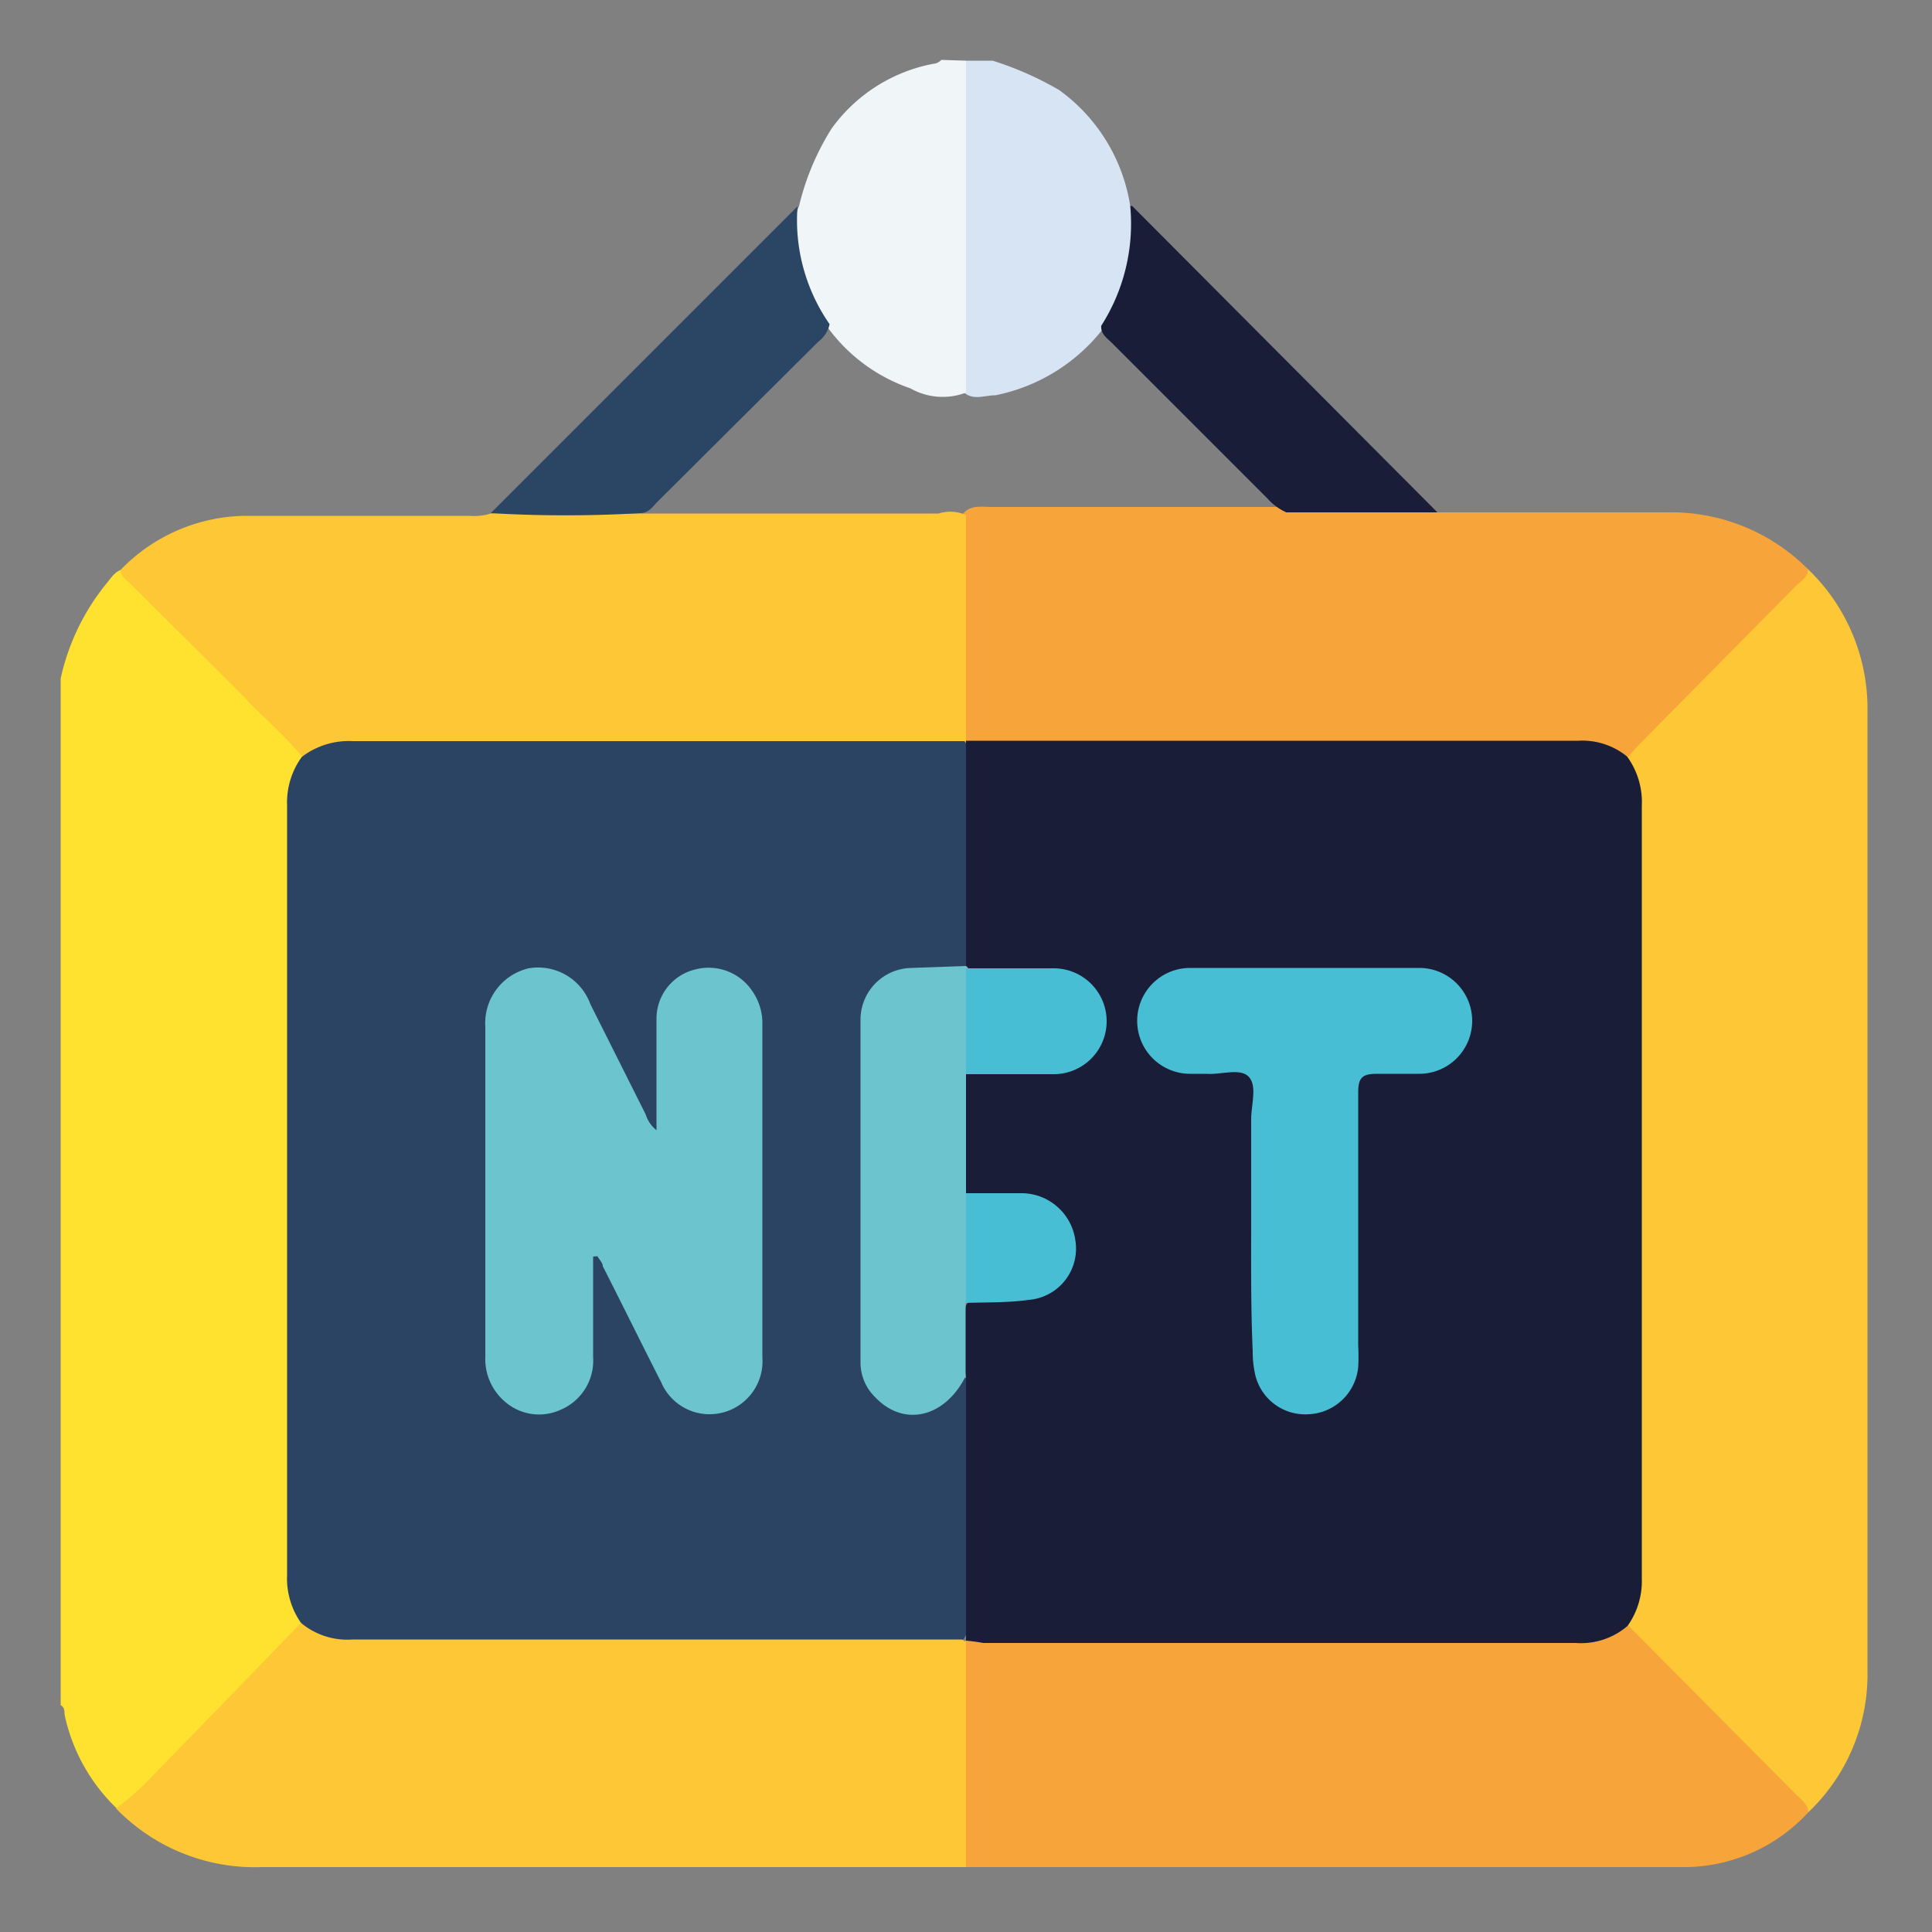 <svg xmlns="http://www.w3.org/2000/svg" id="Capa_1" data-name="Capa 1" viewBox="0 0 50 50"><rect x="0" y="0" width="50" height="50" fill="#808080" stroke="none"/><defs><style>.cls-1{fill:#ffe130;}.cls-2{fill:#d7e4f3;}.cls-3{fill:#f0f5f8;}.cls-4{fill:#fdc735;}.cls-5{fill:#f7a53a;}.cls-6{fill:#1a1d37;}.cls-7{fill:#2b4565;}.cls-8{fill:#2b4464;}.cls-9{fill:#6bc4ce;}.cls-10{fill:#48bed4;}</style></defs><path class="cls-1" d="M1.57,17.56a5.88,5.88,0,0,1,1.17-2.44c.12-.14.21-.3.38-.37a4.32,4.32,0,0,1,.76.72q1.83,1.81,3.64,3.64c.18.18.4.35.32.66a3,3,0,0,0-.28,1.41q0,9.65,0,19.28a3.18,3.18,0,0,0,.25,1.37.52.52,0,0,1-.19.57q-2.1,2.12-4.22,4.21c-.1.11-.2.24-.38.19a4.71,4.71,0,0,1-1.35-2.43c0-.08,0-.19-.1-.24Z"></path><path class="cls-2" d="M25.69,1.57a8.5,8.5,0,0,1,1.72.76,4.56,4.56,0,0,1,1.84,3,2.3,2.3,0,0,1,.06,1.42,4.27,4.27,0,0,1-.71,1.69,4.7,4.7,0,0,1-2.84,1.79c-.31,0-.66.18-.9-.18a1.7,1.7,0,0,1-.05-.5V2.22A.94.94,0,0,1,25,1.57Z"></path><path class="cls-3" d="M25,1.57v8.59a1.69,1.69,0,0,1-1.44-.11,4.42,4.42,0,0,1-2.15-1.59,4.57,4.57,0,0,1-.83-2.6,1.19,1.19,0,0,1,.1-.53,6.64,6.64,0,0,1,.84-2,4.21,4.21,0,0,1,2.64-1.68.3.3,0,0,0,.2-.1Z"></path><path class="cls-4" d="M46.79,14.73a5,5,0,0,1,1.54,3.72q0,12.39,0,24.77A4.92,4.92,0,0,1,46.8,46.9c-1.52-1.5-3-3-4.53-4.53a.46.46,0,0,1-.16-.53,2.61,2.61,0,0,0,.24-1.2V21a2.55,2.55,0,0,0-.25-1.19.47.47,0,0,1,.16-.53C43.77,17.73,45.25,16.21,46.79,14.73Z"></path><path class="cls-5" d="M46.79,14.73c0,.21-.18.31-.31.43l-4,4.05a4,4,0,0,0-.33.37,10.36,10.36,0,0,0-3.42-.23H25.79a2.25,2.25,0,0,1-.77-.06.37.37,0,0,1-.13-.12,1.2,1.2,0,0,1-.08-.53V13.87a1.2,1.2,0,0,1,.08-.53c.2-.29.51-.22.79-.22,2.53,0,5.05,0,7.58,0,1.12,0,2.24,0,3.37,0a1.15,1.15,0,0,1,.57.14c2,0,3.95,0,5.92,0A5,5,0,0,1,46.79,14.73Z"></path><path class="cls-5" d="M42.12,42.05l4.35,4.38c.13.13.31.25.33.47a4.37,4.37,0,0,1-3.15,1.42c-6.2,0-12.4,0-18.6,0H25a.61.61,0,0,1-.15-.46V42.92a1.43,1.43,0,0,1,.06-.36.3.3,0,0,1,.12-.13,1.86,1.86,0,0,1,.81-.08H40.31a2.82,2.82,0,0,0,1.59-.29A.24.24,0,0,1,42.12,42.05Z"></path><path class="cls-4" d="M25,42.5v5.82H6.78A5,5,0,0,1,3,46.8,6.49,6.49,0,0,0,3.91,46Q5.86,44,7.79,42a10.43,10.43,0,0,0,4,.31c4.14,0,8.27,0,12.41,0C24.44,42.35,24.73,42.28,25,42.5Z"></path><path class="cls-6" d="M37.2,13.26H33.29a1.41,1.41,0,0,1-.47-.34L28.77,8.87c-.12-.12-.29-.23-.27-.44a4.9,4.9,0,0,0,.75-3.1l.05,0Z"></path><path class="cls-4" d="M25,13.33v5.83c-.19.25-.47.18-.72.18H9.45a2.51,2.51,0,0,0-1.38.23.27.27,0,0,1-.26,0c-.45-.55-1-1-1.48-1.52L3.41,15.14c-.11-.11-.27-.2-.29-.39a4.56,4.56,0,0,1,3.21-1.4c1.94,0,3.89,0,5.83,0a1.43,1.43,0,0,0,.54-.06,12.13,12.13,0,0,1,2,0c.62,0,1.25,0,1.87,0,1.18,0,2.36,0,3.54,0h4.18A1,1,0,0,1,25,13.33Z"></path><path class="cls-7" d="M16.57,13.28a33.31,33.31,0,0,1-3.87,0l7.94-7.94a4.71,4.71,0,0,0,.83,3.05.76.76,0,0,1-.29.45L17,13C16.89,13.12,16.78,13.28,16.57,13.28Z"></path><path class="cls-8" d="M7.81,19.59a2,2,0,0,1,1.31-.41H24.41l.55,0v0a.71.71,0,0,1,.15.52v4.83A1,1,0,0,1,25,25c-.13.19-.34.18-.54.19s-.57,0-.86,0a1.25,1.25,0,0,0-1.27,1.28c0,.78,0,1.55,0,2.33V35a1.32,1.32,0,0,0,.5,1.16,1.17,1.17,0,0,0,1.7-.21c.12-.13.17-.42.46-.29a1.24,1.24,0,0,1,.09.63v5.45c0,.24,0,.49-.15.69v0l-.54,0H9.13A1.87,1.87,0,0,1,7.79,42a2,2,0,0,1-.36-1.24q0-10,0-19.92A2,2,0,0,1,7.81,19.59Z"></path><path class="cls-6" d="M25,42.46l0-6.84a3.82,3.82,0,0,1,0-1.84c.14-.22.37-.18.57-.18a5.81,5.81,0,0,0,1.18-.08,1.26,1.26,0,0,0,1-1.18,1.2,1.2,0,0,0-.92-1.25A5,5,0,0,0,25.51,31c-.22,0-.46,0-.62-.18a13.09,13.09,0,0,1,0-3c.15-.21.37-.18.58-.18.55,0,1.09,0,1.64,0a1.24,1.24,0,1,0,0-2.47c-.52,0-1,0-1.55,0a1.06,1.06,0,0,1-.58-.08L25,25c0-1.94,0-3.88,0-5.83l.37,0H40.85a1.83,1.83,0,0,1,1.26.41,2,2,0,0,1,.38,1.27q0,10,0,20a2,2,0,0,1-.37,1.23,1.85,1.85,0,0,1-1.34.44c-5.11,0-10.22,0-15.33,0C25.28,42.49,25.12,42.47,25,42.46Z"></path><path class="cls-9" d="M15.35,32.52c0,.87,0,1.74,0,2.6a1.38,1.38,0,0,1-.83,1.36,1.34,1.34,0,0,1-1.41-.17,1.45,1.45,0,0,1-.55-1.2c0-2.85,0-5.69,0-8.53a1.46,1.46,0,0,1,1.12-1.52,1.44,1.44,0,0,1,1.6.93l1.43,2.85a.84.84,0,0,0,.28.41c0-1,0-1.93,0-2.87a1.31,1.31,0,0,1,1-1.29,1.36,1.36,0,0,1,1.48.56,1.45,1.45,0,0,1,.26.86c0,2.87,0,5.75,0,8.62a1.37,1.37,0,0,1-1,1.42,1.36,1.36,0,0,1-1.62-.78c-.51-1-1-2-1.51-3,0-.09-.09-.17-.14-.26Z"></path><path class="cls-9" d="M25,27.8v3.08a.58.58,0,0,1,.13.38c0,.7,0,1.39,0,2.09a.54.54,0,0,1-.14.37l0,1.9c-.54,1.07-1.6,1.32-2.34.54a1.25,1.25,0,0,1-.38-.89c0-3,0-5.93,0-8.89a1.34,1.34,0,0,1,1.33-1.33L25,25v0a.31.31,0,0,1,.12.23,17.2,17.2,0,0,1,0,2.27A.44.44,0,0,1,25,27.8Z"></path><path class="cls-10" d="M32.38,31.67c0-.9,0-1.8,0-2.7,0-.38.16-.86-.06-1.1s-.72-.05-1.1-.08H30.8a1.37,1.37,0,0,1,0-2.74c2,0,3.95,0,5.93,0a1.37,1.37,0,0,1,0,2.74c-.36,0-.73,0-1.09,0s-.49.08-.49.47c0,2.19,0,4.38,0,6.57a5,5,0,0,1,0,.55,1.35,1.35,0,0,1-1.27,1.22,1.33,1.33,0,0,1-1.39-1,2.65,2.65,0,0,1-.07-.63C32.37,33.86,32.38,32.76,32.38,31.67Z"></path><path class="cls-10" d="M25,27.8V25.06c.76,0,1.52,0,2.27,0a1.37,1.37,0,0,1,0,2.74Z"></path><path class="cls-10" d="M25,33.72V30.88h1.41a1.41,1.41,0,0,1,1.42,1.22,1.33,1.33,0,0,1-1.2,1.54C26.05,33.72,25.5,33.7,25,33.72Z"></path></svg>